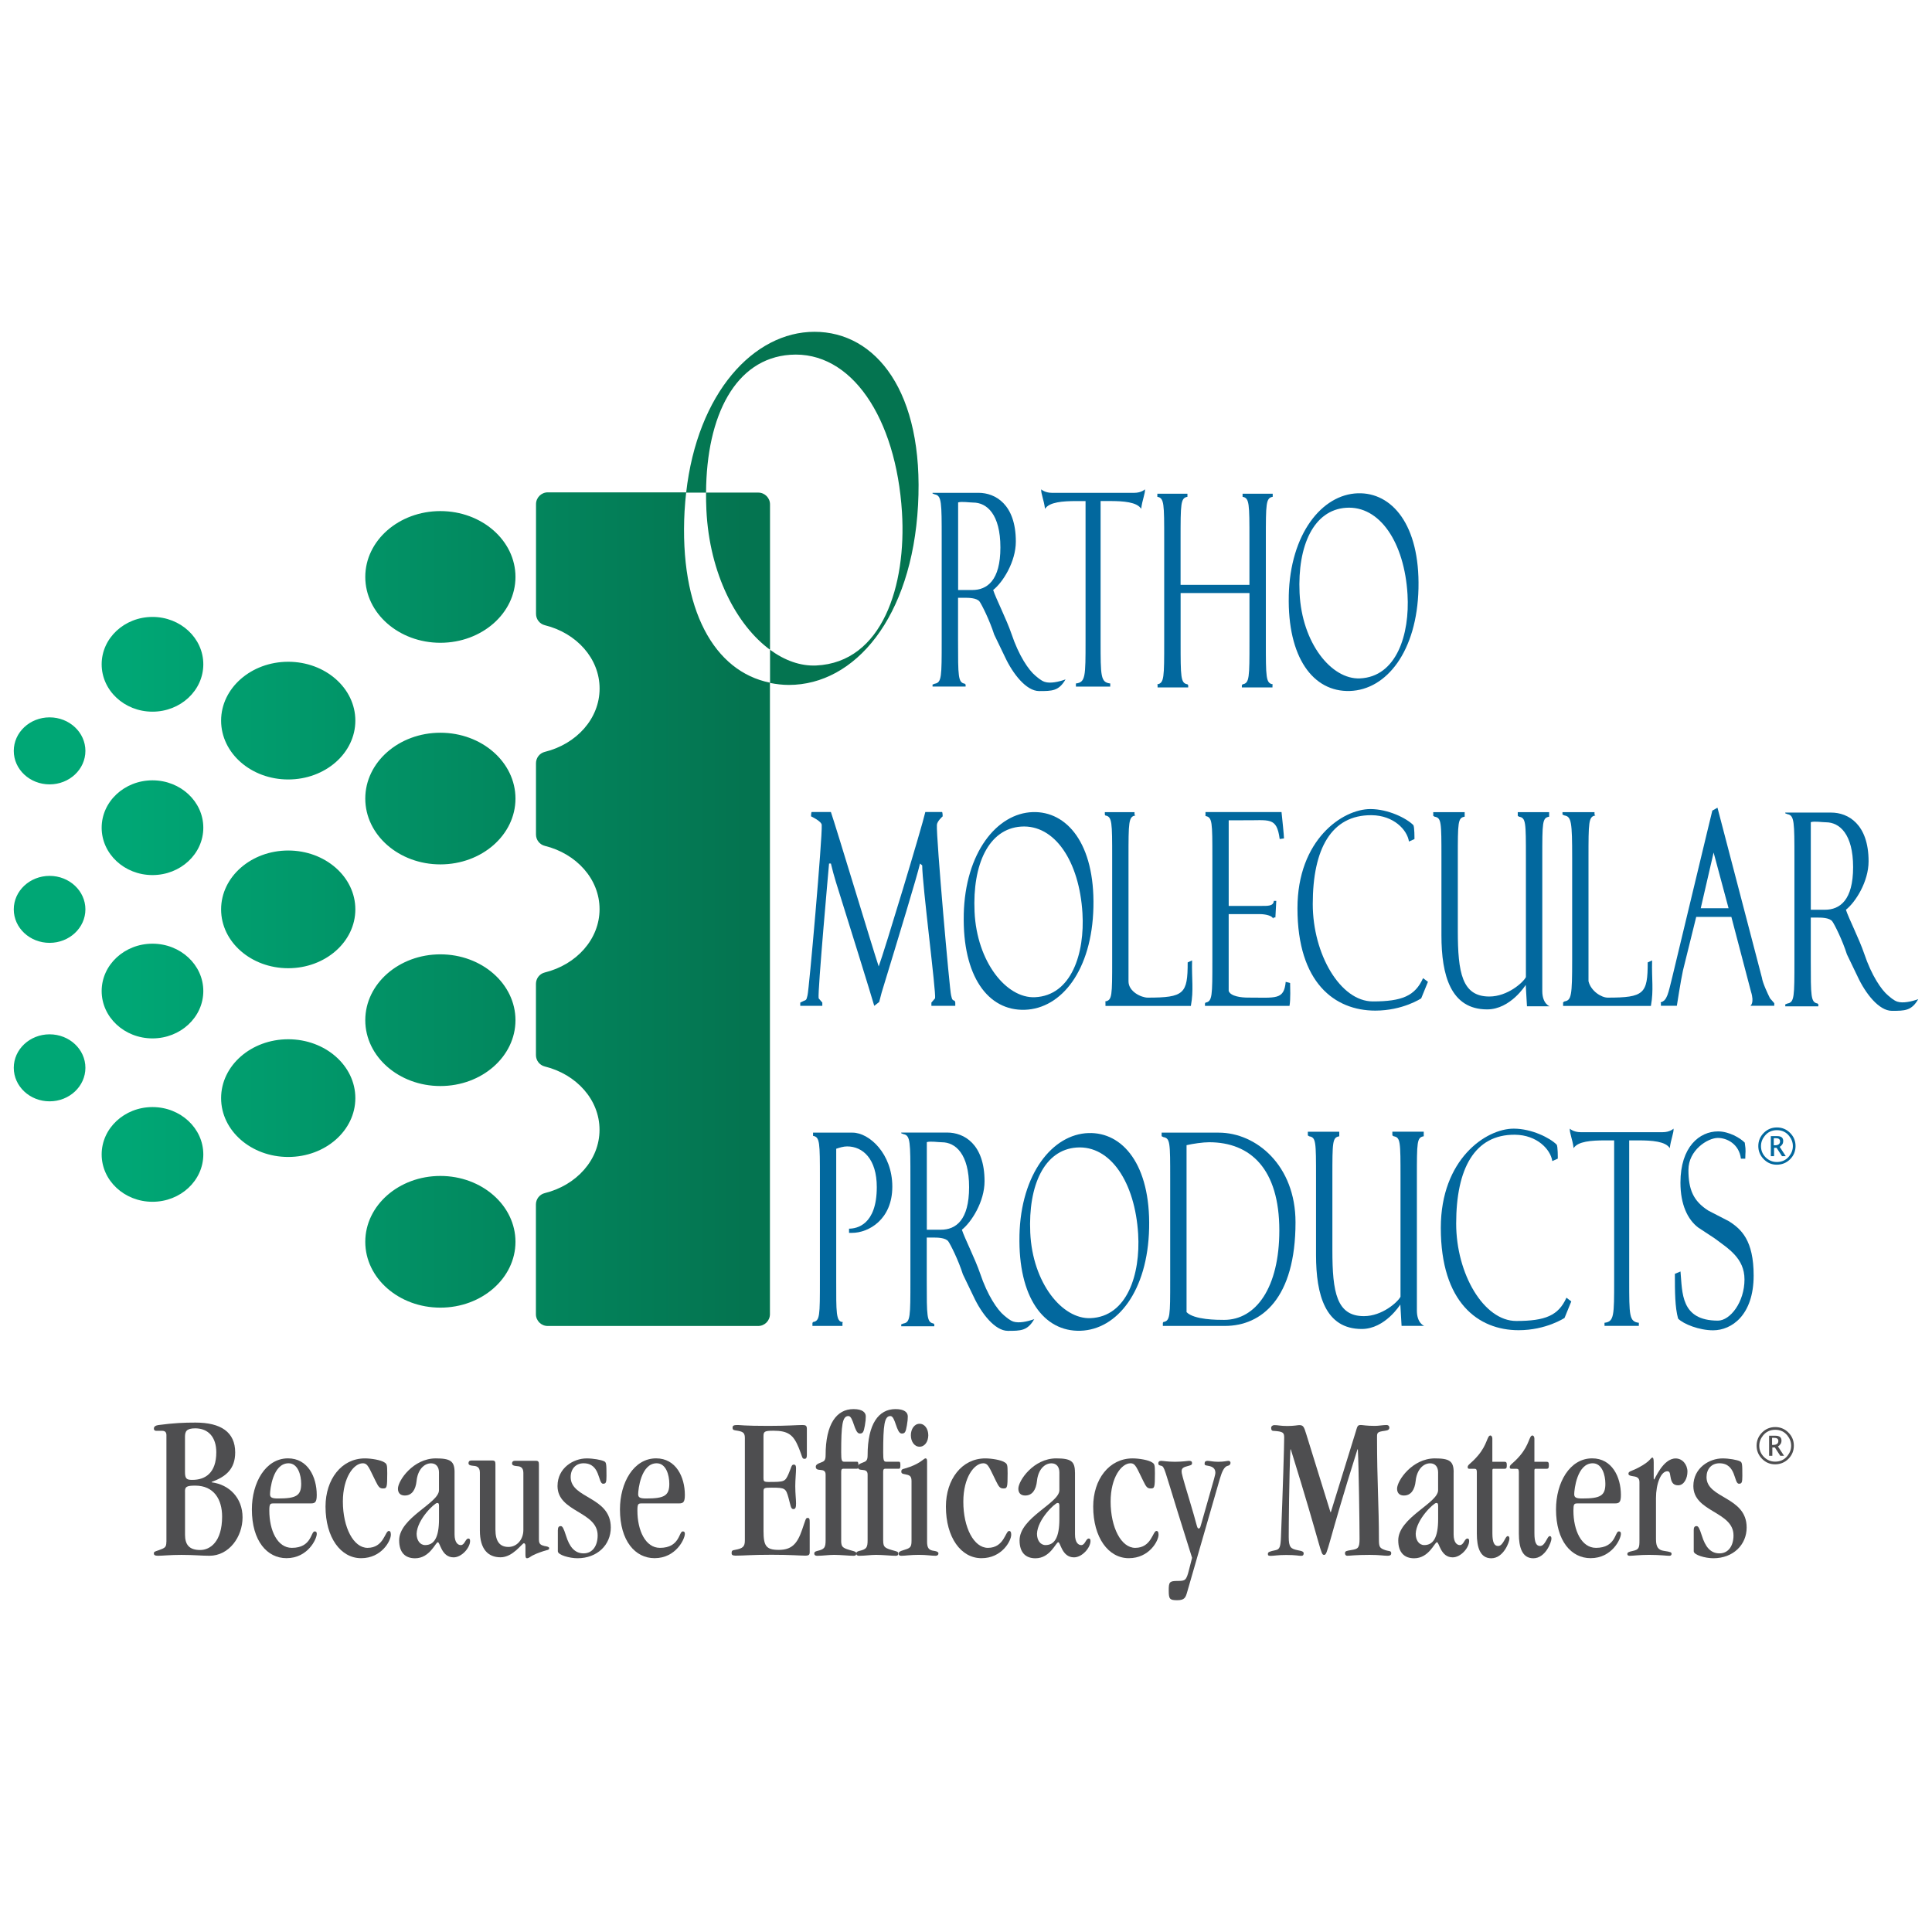 <svg viewBox="0 0 1080 1080" xmlns:xlink="http://www.w3.org/1999/xlink" xmlns="http://www.w3.org/2000/svg" id="Layer_1">
  <defs>
    <style>
      .cls-1 {
        fill: #02689e;
      }

      .cls-2 {
        fill: #4e4e50;
      }

      .cls-3 {
        fill: url(#linear-gradient);
      }
    </style>
    <linearGradient gradientUnits="userSpaceOnUse" gradientTransform="translate(234 2304) scale(1 -1)" y2="1840.66" x2="182.47" y1="1840.66" x1="-226.3" id="linear-gradient">
      <stop stop-color="#00a775" offset=".15"></stop>
      <stop stop-color="#047450" offset="1"></stop>
    </linearGradient>
  </defs>
  <g>
    <path d="M103.41,803.18c0-3,.84-4.73,5.71-4.73,7.35,0,11.79,4.96,11.79,13.37,0,11.52-6.11,15.44-13.39,15.44-3.05,0-4.11-.47-4.11-4.37v-19.71ZM93,861.83c0,3.13-.74,3.47-4.24,4.74-2.23.79-2.75.79-2.75,1.83,0,.81.52,1.28,2.32,1.28,2.64,0,6.79-.49,13.05-.49,7.08,0,11.09.49,15.72.49,10.96,0,18.49-10.6,18.49-21.46s-7.42-18.35-17.27-19.59v-.23c7.87-2.88,13.15-7.13,13.15-16.48,0-11.41-8.05-16.69-22.17-16.69-6.54,0-12.06.23-20.75,1.38-1.47.22-2.53.79-2.53,1.94,0,.93.52,1.28,1.28,1.28h3.29c1.8,0,2.44.93,2.44,2.43v59.57h-.02ZM103.41,833.69c0-2.53.84-3.22,5.71-3.22,10.48,0,15.04,7.73,15.04,17.3,0,14.07-6.67,18.69-12.27,18.69-6.15,0-8.46-3-8.46-8.54v-24.24h-.02Z" class="cls-2"></path>
    <path d="M168.36,829.45c0,6.72-2.88,8.21-12.92,8.21-3.52,0-4.49-.58-4.49-2.43,0-2.32,1.49-17.25,10.37-17.25,5.23,0,7.04,6.61,7.04,11.46ZM173.88,840.41c2.34,0,3.18-.81,3.18-4.73,0-10.06-5-20.45-16.06-20.45-12.58,0-20.2,13.62-20.2,28.5,0,17.72,8.57,27.3,19.35,27.3,11.93,0,16.93-10.73,16.93-13.6,0-.93-.32-1.37-1.17-1.37-2.23,0-1.6,9.2-12.76,9.2-8.12,0-12.6-9.78-12.6-20.81,0-3.68.43-4.03,2.25-4.03h21.08v-.02Z" class="cls-2"></path>
    <path d="M205.47,865.26c9.11,0,9.74-9.45,11.86-9.45.65,0,1.17.47,1.17,2.08,0,3.45-5.19,13.15-16.62,13.15s-19.91-11.55-19.91-28.84c0-15.22,8.89-26.95,22.01-26.95,3.7,0,8.89.92,10.8,2.17,1.49.92,1.69,1.26,1.69,6.22,0,7.96-.22,8.41-2.34,8.41-1.9,0-2.53-.81-4.13-4.04-3.81-7.6-4.33-10.03-7.21-10.03-4.98,0-11.12,7.85-11.12,21.44.04,14.54,5.97,25.84,13.8,25.84Z" class="cls-2"></path>
    <path d="M245.41,849.16c0,10.4-2.77,14.55-7.74,14.55-2.96,0-4.78-2.77-4.78-6.34.32-8.09,10.08-17.2,11.46-17.2.75,0,1.06.23,1.06,1.62v7.37ZM254.11,823.07c0-6.24-2.23-7.82-10.51-7.82-12.63,0-21.15,12.43-21.15,16.94,0,2.32,1.28,3.81,3.83,3.81,3.94,0,6.06-3.13,6.59-8.19.63-6.11,4.11-9.81,8.1-9.81,2.84,0,4.42,2.07,4.42,5.09v9.92c0,7.26-22.26,15.35-22.26,28.05,0,6.81,3.38,10.03,8.89,10.03,8.28,0,11.46-8.98,12.74-8.98s2.01,8.46,8.8,8.46c4.56,0,9.22-5.37,9.22-9.16,0-.92-.32-1.37-.95-1.37-1.69,0-2.01,3.68-4.24,3.68-1.58,0-3.49-1.38-3.49-6v-34.64h0Z" class="cls-2"></path>
    <path d="M301.28,860.87c0,2.43,1.28,2.89,3.07,3.36,1.37.22,2.64.47,2.64,1.17,0,1.15-.84.92-3.29,1.73-2.01.68-5.52,1.85-7.53,3.36-.54.34-1.06.58-1.6.58-.84,0-.84-1.17-.84-2.32v-4.62c0-1.02-.43-1.38-.84-1.46-1.06,0-6.13,7.87-13.08,7.87s-11.55-4.51-11.55-14.9v-32.47c0-3.47-2.23-3.68-4.03-3.81-1.17-.13-2.34-.34-2.34-1.46,0-.9.52-1.47,1.58-1.47h11.77c1.38,0,1.71.58,1.71,2.03v36.6c0,6.68,2.53,9.69,7.28,9.69s8.34-4.15,8.34-9.47v-31.95c0-3.47-2.21-3.68-4.01-3.81-1.17-.13-2.32-.34-2.32-1.47,0-.88.52-1.46,1.58-1.46h11.75c1.38,0,1.69.58,1.69,2.03v42.25h.02Z" class="cls-2"></path>
    <path d="M311.86,855.29c0-1.51.52-2.19,1.58-2.19.95,0,1.58,1.02,2.95,5.32,1.89,6.11,4.74,9.92,9.85,9.92s7.85-4.38,7.85-10.04c0-13.51-22.43-12.94-22.43-27.6,0-10.15,8.95-15.44,16.28-15.44,3.72,0,8.05.79,9.72,1.58,1.26.58,1.37,1.28,1.37,8.19,0,3.7-.31,4.38-1.89,4.38-2.95,0-1.37-11.43-10.91-11.43-4.46,0-7.22,3.23-7.22,7.73,0,12.13,22.43,10.75,22.43,28.18,0,9.7-7.56,17.18-18.62,17.18-4.46,0-10.98-1.83-10.98-3.9v-11.88h.02Z" class="cls-2"></path>
    <path d="M374.15,829.45c0,6.72-2.88,8.21-12.92,8.21-3.52,0-4.49-.58-4.49-2.43,0-2.32,1.49-17.25,10.35-17.25,5.25,0,7.06,6.61,7.06,11.46ZM379.66,840.41c2.34,0,3.18-.81,3.18-4.73,0-10.06-5-20.45-16.06-20.45-12.58,0-20.22,13.62-20.22,28.5,0,17.72,8.57,27.3,19.35,27.3,11.93,0,16.93-10.73,16.93-13.6,0-.93-.32-1.37-1.17-1.37-2.23,0-1.58,9.2-12.76,9.2-8.12,0-12.6-9.78-12.6-20.81,0-3.68.43-4.03,2.25-4.03h21.1v-.02Z" class="cls-2"></path>
    <path d="M416.39,804.07c0-2.88-.74-3.68-3.92-4.26-2.01-.34-2.96-.22-2.96-1.73,0-1.28.84-1.49,3.07-1.49.95,0,3.4.49,16.87.49,11.12,0,16.08-.49,19.16-.49,1.9,0,2.43.47,2.43,2.19v14.64c0,1.49-.43,2.07-1.17,2.07-1.69,0-1.06-.58-3.49-6.47-2.86-6.92-5.82-9.24-13.98-9.24-5.09,0-5.61.47-5.61,3.13v23.43c0,1.62.22,2.08,2.86,2.08,8.79,0,9.2-.13,11.1-4.38,1.69-3.81,1.6-5.32,2.96-5.32.95,0,1.28.58,1.28,2.07,0,2.43-.43,6.36-.43,9.92,0,4.37.43,7.37.43,9.67,0,2.07-.22,3.22-1.47,3.22-1.58,0-1.58-2.3-2.75-6.33-1.47-5.3-1.9-5.66-9.31-5.66-4.22,0-4.65.13-4.65,2.08v21.99c0,8.3,1.28,10.71,8.46,10.71s10.37-3.22,13.12-11.3c2.12-6.11,2.01-6.56,3.07-6.56.95,0,1.17.34,1.17,2.66v16.35c0,1.62-.43,2.07-2.55,2.07-2.86,0-7.94-.49-18.74-.49-11.99,0-15.08.49-20.14.49-1.9,0-2.23-.58-2.23-1.38,0-1.28.32-1.62,1.8-1.83,4.55-.81,5.61-1.85,5.61-5.3v-57.03h.02Z" class="cls-2"></path>
    <path d="M470.21,861.18c0,3.92,1.06,4.28,6.45,5.77,1.28.34,2.01.58,2.01,1.49s-.43,1.26-1.58,1.26c-2.23,0-7.21-.52-10.8-.52-3.18,0-6.36.52-9.54.52-1.06,0-1.58-.47-1.58-1.26,0-.68.31-1.15,1.8-1.49,3.92-.92,4.55-1.83,4.55-6v-36.66c0-4.38-5.5-1.04-5.5-4.38,0-1.15,1.17-1.73,2.75-2.3,1.8-.68,2.75-1.02,2.75-4.13,0-17.5,6.15-25.79,15.58-25.79,4.98,0,6.88,1.83,6.88,4.13,0,1.62-.11,2.53-.52,5.07-.65,3.79-1.17,4.47-2.86,4.47-3.07,0-3.49-9.78-6.34-9.78-3.4,0-4.03,5.07-4.03,20.25,0,4.6.32,5.28,1.69,5.28h7.1c.52,0,.84.23.84,1.96s-.31,1.96-.84,1.96h-7.62c-.84,0-1.17.47-1.17,1.73v38.42h-.02Z" class="cls-2"></path>
    <path d="M493.71,861.18c0,3.92,1.06,4.28,6.45,5.77,1.28.34,2.01.58,2.01,1.49s-.43,1.26-1.58,1.26c-2.23,0-7.21-.52-10.8-.52-3.18,0-6.36.52-9.54.52-1.06,0-1.6-.47-1.6-1.26,0-.68.32-1.15,1.8-1.49,3.92-.92,4.55-1.83,4.55-6v-36.66c0-4.38-5.5-1.04-5.5-4.38,0-1.15,1.17-1.73,2.75-2.3,1.8-.68,2.75-1.02,2.75-4.13,0-17.5,6.15-25.79,15.58-25.79,4.98,0,6.88,1.83,6.88,4.13,0,1.62-.11,2.53-.52,5.07-.63,3.79-1.17,4.47-2.86,4.47-3.07,0-3.49-9.78-6.34-9.78-3.4,0-4.03,5.07-4.03,20.25,0,4.6.32,5.28,1.69,5.28h7.08c.54,0,.84.23.84,1.96s-.32,1.96-.84,1.96h-7.62c-.84,0-1.17.47-1.17,1.73v38.42h.02Z" class="cls-2"></path>
    <path d="M518.24,861.75c0,3.58.95,4.85,3.92,5.19,1.8.23,2.43.81,2.43,1.37,0,.68-.32,1.38-1.8,1.38-2.01,0-4.76-.52-9.11-.52-4.67,0-7.94.52-9.65.52-1.17,0-1.69-.23-1.69-1.26,0-.92,1.06-1.38,2.23-1.73,4.13-1.28,4.98-1.49,4.98-5.41v-33.48c0-3.13-1.58-3.23-3.7-3.7-1.17-.23-2.01-.34-2.01-1.49,0-1.28.74-1.38,2.01-1.73,8.27-2.32,10.6-5.66,11.45-5.66.63,0,.95.34.95,1.62v44.89h0ZM514.05,795.9c2.96,0,4.87,2.98,4.87,6.41s-1.9,6.41-4.87,6.41-4.87-2.96-4.87-6.41c0-3.43,1.92-6.41,4.87-6.41Z" class="cls-2"></path>
    <path d="M552.25,865.26c9.11,0,9.74-9.45,11.86-9.45.63,0,1.17.47,1.17,2.08,0,3.45-5.19,13.15-16.62,13.15s-19.89-11.55-19.89-28.84c0-15.22,8.89-26.95,22.01-26.95,3.7,0,8.89.92,10.8,2.17,1.47.92,1.69,1.26,1.69,6.22,0,7.96-.22,8.41-2.32,8.41-1.9,0-2.55-.81-4.13-4.04-3.81-7.6-4.33-10.03-7.19-10.03-4.98,0-11.12,7.85-11.12,21.44-.02,14.54,5.91,25.84,13.75,25.84Z" class="cls-2"></path>
    <path d="M592.2,849.16c0,10.4-2.77,14.55-7.74,14.55-2.96,0-4.78-2.77-4.78-6.34.32-8.09,10.08-17.2,11.46-17.2.74,0,1.06.23,1.06,1.62v7.37ZM600.9,823.07c0-6.24-2.23-7.82-10.51-7.82-12.63,0-21.13,12.43-21.13,16.94,0,2.32,1.28,3.81,3.83,3.81,3.94,0,6.06-3.13,6.59-8.19.63-6.11,4.1-9.81,8.1-9.81,2.86,0,4.42,2.07,4.42,5.09v9.92c0,7.26-22.26,15.35-22.26,28.05,0,6.81,3.38,10.03,8.89,10.03,8.27,0,11.45-8.98,12.74-8.98s2.01,8.46,8.8,8.46c4.56,0,9.22-5.37,9.22-9.16,0-.92-.32-1.37-.95-1.37-1.69,0-2.01,3.68-4.22,3.68-1.6,0-3.49-1.38-3.49-6v-34.64h-.04Z" class="cls-2"></path>
    <path d="M634.61,865.26c9.11,0,9.74-9.45,11.86-9.45.65,0,1.17.47,1.17,2.08,0,3.45-5.19,13.15-16.62,13.15s-19.91-11.55-19.91-28.84c0-15.22,8.89-26.95,22.01-26.95,3.7,0,8.89.92,10.8,2.17,1.49.92,1.69,1.26,1.69,6.22,0,7.96-.22,8.41-2.34,8.41-1.9,0-2.53-.81-4.11-4.04-3.81-7.6-4.35-10.03-7.21-10.03-4.98,0-11.1,7.85-11.1,21.44.02,14.54,5.93,25.84,13.76,25.84Z" class="cls-2"></path>
    <path d="M658.2,844.74c-7.31-23.43-7.21-24.92-9.11-25.37-.95-.23-1.58-.34-1.58-1.38,0-.79.43-1.37,1.58-1.37,1.06,0,3.61.52,7.74.52s7.21-.52,7.83-.52c1.17,0,1.71.34,1.71,1.26s-.54,1.15-1.81,1.49c-3.16.81-4.03,1.28-4.03,3.22,0,.92.32,2.53,4.24,15.45,4.67,15.24,4.24,16.39,5.3,16.39.97,0,1.06-1.49,1.6-3.11l6.99-24.58c.32-1.37.74-2.64.74-3.45,0-2.32-1.38-3.47-4.13-3.92-1.47-.23-1.9-.34-1.9-1.15,0-1.13.52-1.6,1.69-1.6,1.28,0,2.96.52,5.93.52,3.29,0,4.87-.52,5.71-.52s1.17.58,1.17,1.15c0,.79-.63,1.47-1.47,1.6-2.01.34-3.29,3.22-4.46,7.15l-18.33,63.54c-.84,2.98-1.47,4.47-5.52,4.47-4.24,0-4.76-.68-4.76-5.39s.32-5.39,4.98-5.39c4.24,0,4.87-.23,6.36-6.24l1.71-6.68-8.18-26.09Z" class="cls-2"></path>
    <path d="M758.11,799.47c.74-2.3.84-2.88,2.66-2.88,1.06,0,2.96.49,7.83.49,2.12,0,4.55-.49,6.45-.49.97,0,1.49.47,1.6,1.28.09,1.28-.75,1.73-2.55,1.96-4.24.58-4.33,1.04-4.33,3.58,0,25.25,1.06,38.15,1.06,57.18,0,4.15.43,4.83,3.38,5.88,2.23.81,3.49.23,3.49,1.83,0,1.15-.84,1.38-2.12,1.38-2.43,0-4.11-.49-9.95-.49-8.05,0-10.69.49-12.49.49-.84,0-1.28-.58-1.28-1.38,0-1.28.84-1.37,3.59-1.83,3.72-.58,4.55-1.15,4.55-6.22,0-7.6-.43-40.34-.95-50.04h-.22c-17.03,54.03-16.5,58.99-18.63,58.99s-.95-2.07-18.62-58.97h-.22c-.74,13.84-.95,44.04-.95,48.88,0,6,1.17,6.68,5.19,7.51,2.64.45,3.16.92,3.16,1.73s-.32,1.38-1.38,1.38c-1.47,0-2.96-.49-8.36-.49-4.67,0-6.88.49-8.57.49-1.47,0-1.69-.23-1.69-1.04,0-1.15.84-1.38,4.44-2.17,2.12-.47,2.66-1.85,2.86-7.26,1.06-25.93,1.8-51.09,1.8-55.58,0-2.77-.43-3.47-5.91-3.81-1.06,0-1.37-.58-1.37-1.73,0-.81.74-1.49,1.8-1.49,2.23,0,3.27.49,7.21.49s5.82-.49,6.67-.49c2.23,0,2.66.81,3.92,4.96l13.55,43.7h.22l14.18-45.82Z" class="cls-2"></path>
    <path d="M803.93,849.16c0,10.4-2.77,14.55-7.76,14.55-2.98,0-4.78-2.77-4.78-6.34.32-8.09,10.08-17.2,11.46-17.2.74,0,1.08.23,1.08,1.62v7.37ZM812.61,823.07c0-6.24-2.23-7.82-10.51-7.82-12.65,0-21.13,12.43-21.13,16.94,0,2.32,1.28,3.81,3.81,3.81,3.94,0,6.06-3.13,6.59-8.19.63-6.11,4.11-9.81,8.1-9.81,2.86,0,4.44,2.07,4.44,5.09v9.92c0,7.26-22.28,15.35-22.28,28.05,0,6.81,3.4,10.03,8.89,10.03,8.28,0,11.46-8.98,12.74-8.98s2.03,8.46,8.8,8.46c4.55,0,9.2-5.37,9.2-9.16,0-.92-.32-1.37-.95-1.37-1.71,0-2.01,3.68-4.24,3.68-1.58,0-3.49-1.38-3.49-6v-34.64h.02Z" class="cls-2"></path>
    <path d="M834.26,817.14h6.77c1.06,0,1.28.47,1.28,1.96s-.22,1.96-1.28,1.96h-6.25c-.43,0-.52.47-.52.7v35.42c0,5.09,1.08,7.04,3.18,7.04,2.96,0,3.92-5.53,5.39-5.53.63,0,.95.47.95,1.49,0,1.73-3.27,10.91-10.15,10.91-6.25,0-8.07-6.16-8.07-13.78v-34.39c0-1.38-.32-1.85-1.17-1.85h-2.88c-.95,0-1.06-.34-1.06-1.02,0-1.38,1.9-1.85,5.71-6.33,5.41-6.33,5.09-11.28,7.01-11.28.52,0,1.06.7,1.06,1.73v12.99h.02Z" class="cls-2"></path>
    <path d="M857.77,817.14h6.77c1.06,0,1.28.47,1.28,1.96s-.22,1.96-1.28,1.96h-6.27c-.41,0-.52.47-.52.7v35.42c0,5.09,1.06,7.04,3.16,7.04,2.96,0,3.92-5.53,5.41-5.53.63,0,.95.47.95,1.49,0,1.73-3.27,10.91-10.15,10.91-6.25,0-8.07-6.16-8.07-13.78v-34.39c0-1.38-.31-1.85-1.17-1.85h-2.86c-.95,0-1.06-.34-1.06-1.02,0-1.38,1.9-1.85,5.71-6.33,5.41-6.33,5.09-11.28,6.99-11.28.54,0,1.08.7,1.08,1.73v12.99h.02Z" class="cls-2"></path>
    <path d="M897.41,829.45c0,6.72-2.88,8.21-12.92,8.21-3.52,0-4.49-.58-4.49-2.43,0-2.32,1.51-17.25,10.35-17.25,5.25,0,7.06,6.61,7.06,11.46ZM902.92,840.41c2.34,0,3.18-.81,3.18-4.73,0-10.06-5-20.45-16.06-20.45-12.6,0-20.22,13.62-20.22,28.5,0,17.72,8.57,27.3,19.35,27.3,11.93,0,16.93-10.73,16.93-13.6,0-.93-.32-1.37-1.19-1.37-2.21,0-1.58,9.2-12.76,9.2-8.1,0-12.6-9.78-12.6-20.81,0-3.68.41-4.03,2.23-4.03h21.13v-.02Z" class="cls-2"></path>
    <path d="M925.71,860.5c0,4.15,1.19,6,4.46,6.45,3.92.58,4.24.81,4.24,1.73,0,.47-.32,1.02-1.17,1.02-1.8,0-5.19-.52-11.41-.52-5.46,0-8.86.52-10.76.52-.74,0-1.38-.23-1.38-.92,0-.92.52-1.26,3.16-1.83,3.29-.68,3.61-1.83,3.61-5.64v-32.88c0-2.66-2.01-3-3.72-3.23-1.37-.22-2.43-.45-2.43-1.37,0-1.73,1.9-1.04,8.14-4.87,4.31-2.64,4.31-4.15,5.26-4.15.52,0,.72.93.72,2.77v9c0,.34.11.47.22.47.43,0,4.87-11.77,12.06-11.77,3.81,0,6.58,3.47,6.58,7.39,0,3.7-1.9,7.62-5.19,7.62-2.53,0-3.49-1.38-4.03-3.47-.63-2.32-.22-4.38-2.01-4.38-3.59,0-6.36,6.92-6.36,15v23.07h.02Z" class="cls-2"></path>
    <path d="M946.8,855.29c0-1.51.52-2.19,1.58-2.19.95,0,1.58,1.02,2.96,5.32,1.89,6.11,4.74,9.92,9.85,9.92s7.85-4.38,7.85-10.04c0-13.51-22.44-12.94-22.44-27.6,0-10.15,8.97-15.44,16.28-15.44,3.72,0,8.05.79,9.72,1.58,1.28.58,1.38,1.28,1.38,8.19,0,3.7-.32,4.38-1.89,4.38-2.96,0-1.37-11.43-10.91-11.43-4.47,0-7.22,3.23-7.22,7.73,0,12.13,22.43,10.75,22.43,28.18,0,9.7-7.57,17.18-18.62,17.18-4.44,0-10.96-1.83-10.96-3.9v-11.88h-.02Z" class="cls-2"></path>
    <path d="M992.25,818.56c-2.82,0-5.23-1.02-7.26-3.07-2.01-2.05-3.04-4.49-3.04-7.33s1.02-5.32,3.05-7.37c2.03-2.03,4.49-3.05,7.37-3.05s5.32,1.02,7.35,3.05,3.05,4.46,3.05,7.33-1.02,5.37-3.05,7.4c-2.05,2.03-4.55,3.04-7.48,3.04ZM992.25,817.07c2.91,0,5.21-1.08,6.92-3.2,1.4-1.74,2.1-3.65,2.1-5.71s-.7-3.97-2.1-5.7c-1.71-2.14-3.97-3.2-6.81-3.2s-5.1,1.06-6.81,3.2c-1.4,1.73-2.1,3.63-2.1,5.71,0,2.43.86,4.51,2.59,6.27,1.76,1.73,3.83,2.62,6.22,2.62ZM988.94,813.79v-11.21h3.54c1.11,0,1.98.23,2.55.68.56.45.83,1.15.83,2.07,0,.68-.16,1.29-.49,1.83s-.83,1.02-1.47,1.42l3.38,5.21h-2.1l-3.02-4.65h-1.42v4.65h-1.8ZM990.61,807.72h.52c.99,0,1.74-.18,2.23-.56.5-.36.75-.92.75-1.67,0-.58-.22-1.02-.63-1.31s-1.04-.43-1.87-.43h-1.01v3.97Z" class="cls-2"></path>
  </g>
  <g>
    <g>
      <path d="M720.43,332.96c.77-34.57,18.56-56.57,38.58-57.21,19.07-.61,34.72,17.59,33.93,53.13-.79,35.22-17.84,56.73-38.36,57.38-20.54.65-34.93-18.72-34.14-53.3ZM760.18,379.23c20.52-.88,27.96-24.62,26.63-46.97-1.74-28.93-15.47-49.72-34.37-48.41-18.09,1.24-27.17,21.11-25.97,47.6,1.29,28.1,17.86,48.46,33.71,47.78Z" class="cls-1"></path>
      <path d="M595.63,379.81c-3.77,6.5-7.53,6.5-14.73,6.5s-14.72-9.6-19.17-19.19l-5.97-12.4c-2.57-8.03-6.88-16.62-8.16-18.42-1.58-2.14-6.33-2.14-8.39-2.14h-3.65v24.01c0,20.02,0,23.36,3.74,24.02l.49.49v1.1h-18.49v-1.1l1.28-.49c3.83-.66,3.83-4.01,3.83-24.02v-57.09c0-20.02,0-24.04-3.83-24.71l-1.28-.5v-.38h25.7c9.34,0,20.86,6.36,20.86,27.24,0,11.32-7.26,22.8-12.67,27.08,1.47,4.6,7.53,16.57,10.21,24.44,4.11,12.31,9.67,20.41,13.44,23.5,1.08.88,3.07,2.73,5.14,3.41,3.11,1.04,7.91,0,11.66-1.37ZM535.58,329.82h7.91c8.27,0,15.74-5.26,15.74-23.79s-7.56-25.1-15.24-25.1c-2.07,0-6.41-.72-8.39-.07v48.97h-.02Z" class="cls-1"></path>
      <path d="M634,275.5h-45.89c-4.11,0-6.06-1.96-6.06-1.96-.25,2.23,1.53,5.97,2.12,10.91,2.37-3.81,9.95-4.35,17.56-4.35h5.1v78.11c0,20.02,0,23.22-5.41,23.86l.02.5v1.24h19.19v-1.24l.02-.5c-5.41-.65-5.41-3.85-5.41-23.86v-78.13h5.12c7.6,0,15.2.54,17.56,4.35.59-4.92,2.35-8.68,2.12-10.91,0,.02-1.94,1.98-6.04,1.98Z" class="cls-1"></path>
      <path d="M694.61,275.98v1.74c3.83.65,3.83,3.85,3.83,23.86v25.35h-38.49v-25.35c0-20.02,0-23.22,3.83-23.86v-1.74h-16.82v1.74c3.83.65,3.83,3.85,3.83,23.86v57.09c0,20.02,0,23.22-3.83,23.86l.13.5v1.24h17.12v-1.24l-.41-.5c-3.83-.65-3.83-3.85-3.83-23.86v-27.15h38.49v27.15c0,20.02,0,23.22-3.83,23.86l-.43.5v1.24h17.12v-1.24l.13-.5c-3.83-.65-3.83-3.85-3.83-23.86v-57.09c0-20.02,0-23.22,3.83-23.86v-1.74s-16.84,0-16.84,0Z" class="cls-1"></path>
    </g>
    <g>
      <path d="M538.74,511.2c.77-34.57,18.56-56.58,38.56-57.23,19.08-.61,34.73,17.59,33.93,53.13-.79,35.22-17.84,56.73-38.36,57.38-20.52.66-34.9-18.71-34.12-53.28ZM578.49,557.45c20.52-.88,27.96-24.62,26.61-46.97-1.73-28.93-15.47-49.72-34.37-48.41-18.08,1.26-27.15,21.1-25.95,47.6,1.28,28.12,17.86,48.46,33.71,47.78Z" class="cls-1"></path>
      <path d="M1072.3,558.56c-3.76,6.5-7.53,6.5-14.72,6.5s-14.72-9.58-19.17-19.17l-5.97-12.4c-2.55-8.03-6.86-16.62-8.16-18.42-1.58-2.14-6.33-2.14-8.39-2.14h-3.65v24.01c0,20.02,0,23.36,3.76,24.01l.47.5v1.1h-18.49v-1.1l1.28-.5c3.83-.66,3.83-3.99,3.83-24.01v-57.09c0-20.02,0-24.06-3.83-24.71l-1.28-.49v-.41h25.71c9.34,0,20.86,6.38,20.86,27.24,0,11.32-7.26,22.8-12.67,27.08,1.47,4.6,7.53,16.57,10.19,24.46,4.13,12.31,9.67,20.41,13.44,23.5,1.08.88,3.07,2.75,5.12,3.41,3.11,1.01,7.91-.04,11.66-1.38ZM1012.25,508.55h7.91c8.27,0,15.74-5.25,15.74-23.79s-7.58-25.1-15.24-25.1c-2.07,0-6.41-.72-8.41-.07v48.97h0Z" class="cls-1"></path>
      <path d="M463.45,482.73s-6.5,72.27-5.82,75.34l2.05,2.39v1.8h-12.33v-1.8l2.03-.99c1.78-.49,1.53-1.47,2.03-3.11.79-2.46,8.34-88.1,7.94-95.22-.11-2.08-5.97-4.8-5.97-4.8,0,0,0-2.08.34-2.41h10.76c2.95,8.54,23.67,77.29,26.72,86.31,3.14-8.37,24.19-77.93,26.06-86.31h9.36c.34.32.34,2.41.34,2.41,0,0-3.13,2.71-3.23,4.8-.4,7.12,7.15,92.76,7.94,95.22.49,1.64.25,2.62,2.03,3.11l.31.99v1.8h-13.35v-1.8l2.05-2.39c.68-3.09-7.19-63.81-7.19-74.32l-1.22-1.02c-1.67,7.22-11.7,40.16-21.46,72.15-.49,1.64-.88,3.61-1.38,5.25l-2.75,2.14c-2.16-7.55-14.66-47.58-21.44-69.25-.99-3.13-1.99-7.01-2.79-10.3h-1.04v.02Z" class="cls-1"></path>
      <path d="M673.58,560.97l.29-.5c3.85-.65,3.85-3.77,3.85-23.81v-57.09c0-20.02,0-22.73-3.85-23.4v-2.21h42.51c.4,3.61,1.38,13.24,1.38,14.72l-2.41.34c-1.69-12.7-5.82-10.28-20.34-10.48h-8.16v47.87h17.66c3.99,0,7.37.25,7.56-2.8l.5-.02h.88l-.5,9.27h-.88l-.49.59c-.34-1.62-4.46-2.44-7.08-2.44h-17.66v42.95c1.1,3.07,7.19,3.7,10.73,3.7,15.65,0,20.18,1.44,21.15-8.8l2.46.66c0,2.39.34,8.89-.34,12.76h-47.26v-1.31h-.02Z" class="cls-1"></path>
      <path d="M798.23,548.84l-3.77,9.25s-10.26,6.85-25.68,6.85c-22.61,0-43.49-15.51-43.49-57.2,0-38.35,25.21-55.47,40.75-55.47,10.03,0,20.2,5.14,23.97,8.91.77.75.68,7.87.68,7.87l-3.07,1.37c-.99-6.56-8.55-14.59-20.86-14.72-22.64-.22-32.92,18.96-32.92,49.65,0,28.05,15.42,54.45,33.57,54.45,16.33,0,23.63-3.07,28.09-13.01l2.73,2.05Z" class="cls-1"></path>
      <path d="M852.9,550.55s-8.48,13.71-21.58,13.71c-20.36,0-25.55-19.05-25.55-41.35v-43.32c0-20.02,0-22.41-3.83-23.05l-.75-.49v-2.05h17.57v2.53c-3.83.65-3.83,3.04-3.83,23.05v40.7c0,23.47,2.35,36.78,17.61,36.78,10.22,0,18.99-7.91,20.45-10.85v-66.61c0-20.02,0-22.41-3.83-23.05l-.72-.49v-2.05h17.54v2.53c-3.83.65-3.83,3.04-3.83,23.05v74.39c0,7.19,4.11,8.55,4.11,8.55h-12.67l-.7-12Z" class="cls-1"></path>
      <path d="M873.78,560.29l.79-.5c3.83-.65,4.28-3.09,4.28-23.11v-57.09c0-20.02-.43-23.09-4.28-23.74l-1.13-.49v-1.37h17.9v1.37l.49.49c-3.85.65-3.85,3.72-3.85,23.74v68.91c1.31,5.48,7.19,9.18,10.73,9.18,20.36,0,22.37-2.16,22.37-19.69l2.46-1.11c-.31,10.49.97,16.39-.68,25.43h-49.07v-2.01h0Z" class="cls-1"></path>
      <path d="M617.95,560.29l-.09-.5c3.85-.65,3.85-3.09,3.85-23.11v-57.09c0-20.02,0-23.09-3.85-23.74l-.25-.49v-1.37h16.59v1.37l.49.49c-3.85.65-3.85,3.72-3.85,23.74v68.91c-.07,5.82,7.19,9.18,10.73,9.18,20.36,0,22.35-2.16,22.35-19.69l2.46-1.11c-.29,10.49.99,16.39-.68,25.43h-47.74v-2.01h0Z" class="cls-1"></path>
      <path d="M928.47,560.81l-.18-.49c3.74-.99,4.22-4.96,6.61-14.47l19.95-83.02c.79-3.27,1.58-6.56,2.35-9.69l2.88-1.64,24.83,95c.43,3,3.16,8.82,4.53,11.55l2.39,2.73v1.46h-13.35s2.39-1.46.32-7.96l-10.96-41.74h-19.64l-7.42,30.01c-1.17,5.25-3.41,19.69-3.41,19.69h-8.91v-1.46h.02ZM950.74,507.71h15.54l-8.36-31.14-7.19,31.14Z" class="cls-1"></path>
    </g>
    <g>
      <path d="M569.88,690.6c.77-34.57,18.56-56.57,38.56-57.21,19.08-.63,34.72,17.59,33.93,53.13-.79,35.22-17.84,56.71-38.36,57.38-20.54.65-34.91-18.72-34.12-53.3ZM609.63,736.85c20.52-.86,27.94-24.62,26.61-46.95-1.73-28.93-15.45-49.74-34.37-48.43-18.08,1.26-27.15,21.1-25.95,47.6,1.28,28.12,17.86,48.46,33.71,47.78Z" class="cls-1"></path>
      <path d="M578.13,737.43c-3.77,6.52-7.55,6.52-14.73,6.52s-14.72-9.6-19.17-19.19l-5.97-12.4c-2.55-8.03-6.88-16.62-8.16-18.44-1.58-2.12-6.33-2.12-8.39-2.12h-3.65v24.01c0,20.02,0,23.36,3.74,24.02l.49.49v1.08h-18.49v-1.08l1.29-.49c3.83-.66,3.83-4.01,3.83-24.02v-57.11c0-20.02,0-24.04-3.83-24.71l-1.29-.49v-.4h25.71c9.34,0,20.86,6.36,20.86,27.24,0,11.32-7.26,22.8-12.67,27.08,1.47,4.6,7.53,16.57,10.19,24.44,4.13,12.31,9.69,20.43,13.44,23.5,1.08.88,3.09,2.73,5.14,3.41,3.11,1.02,7.89,0,11.66-1.37ZM518.08,687.42h7.91c8.27,0,15.74-5.26,15.74-23.79s-7.58-25.1-15.24-25.1c-2.07,0-6.41-.72-8.39-.07v48.97h-.02Z" class="cls-1"></path>
      <path d="M929.48,632.9h-45.88c-4.11,0-6.06-1.98-6.06-1.98-.25,2.23,1.53,5.98,2.12,10.91,2.37-3.81,9.95-4.35,17.54-4.35h5.12v78.09c0,20.02,0,23.22-5.41,23.88l.02.49v1.24h19.19v-1.24l.02-.49c-5.41-.66-5.41-3.86-5.41-23.88v-78.09h5.12c7.6,0,15.18.54,17.56,4.35.59-4.92,2.35-8.68,2.1-10.91,0,0-1.94,1.98-6.04,1.98Z" class="cls-1"></path>
      <path d="M878.36,727.49l-3.77,9.24s-10.28,6.86-25.68,6.86c-22.61,0-43.49-15.51-43.49-57.2,0-38.36,25.21-55.47,40.75-55.47,10.04,0,20.22,5.14,23.97,8.89.77.77.68,7.87.68,7.87l-3.07,1.37c-.99-6.56-8.55-14.59-20.84-14.73-22.64-.22-32.9,18.98-32.9,49.65,0,28.07,15.4,54.46,33.57,54.46,16.33,0,23.63-3.07,28.07-13.01l2.71,2.07Z" class="cls-1"></path>
      <path d="M782.8,729.2s-8.48,13.71-21.58,13.71c-20.36,0-25.55-19.05-25.55-41.35v-43.31c0-20.02,0-22.41-3.83-23.05l-.75-.5v-2.05h17.57v2.55c-3.85.65-3.85,3.04-3.85,23.05v40.68c0,23.47,2.37,36.8,17.63,36.8,10.22,0,18.98-7.91,20.45-10.85v-66.65c0-20.02,0-22.41-3.83-23.05l-.72-.5v-2.05h17.54v2.55c-3.83.65-3.83,3.04-3.83,23.05v74.39c0,7.19,4.11,8.55,4.11,8.55h-12.67l-.7-11.99Z" class="cls-1"></path>
      <path d="M454.18,739.51l.32-.49c3.83-.65,3.83-3.4,3.83-23.38v-56.96c0-19.96,0-23.07-3.83-23.72v-1.81h22.08c9.33,0,22.23,11.79,22.23,30.19s-13.28,25.84-22.52,25.84h-1.67v-2.35c4.22,0,15.51-2.01,15.51-23.23,0-15.69-7.74-22.75-16.59-22.75-2.07,0-4.11.66-6.09,1.31v73.49c0,17.83-.2,23.38,3.72,23.38l-.23.49v1.67h-16.78v-1.67h.02Z" class="cls-1"></path>
      <path d="M650.04,739.51l.27-.49c3.83-.65,3.83-3.4,3.83-23.38v-56.96c0-19.96,0-22.39-3.83-23.04l-.95-.5v-1.99h31.91c21.01,0,42.93,18.35,42.93,50.1,0,42.55-18.94,57.95-39.46,57.95h-34.7v-1.69h0ZM663.29,733.49c4.2,4.33,17.25,4.33,20.99,4.33,17.86,0,30.87-18.08,30.87-50.01,0-34.37-16.12-49.29-39.26-49.29-3.45,0-9.18.83-12.6,1.64v93.33h0Z" class="cls-1"></path>
      <path d="M966.28,682.57c7.15,4.46,14.02,10.8,14.02,30.46,0,22.1-12.27,30.62-22.68,30.62-7.67,0-16.5-3.43-19.55-6.54-1.76-6.4-1.8-14.72-1.8-25.03l3.14-1.31c1.08,11.81,0,27.47,20.93,27.47,6.76,0,14.84-10.24,14.84-23,0-11.95-9.06-17.27-16.71-23l-9.24-6.09c-5.82-4.47-9.85-12.78-9.85-25.05,0-19.98,10.62-28.64,21.02-28.64,6.09,0,12.38,3.65,14.93,6.27.79,5.25.29,4.87.29,8.97h-2.44c-.99-8.19-7.85-11.64-12.96-11.59-5.71.07-16.37,6.88-16.37,17.84s2.68,17.45,11.18,22.82l11.23,5.8Z" class="cls-1"></path>
      <path d="M993.2,651.07c-2.82,0-5.23-1.02-7.26-3.07-2.01-2.05-3.04-4.49-3.04-7.33s1.02-5.32,3.05-7.37c2.03-2.03,4.49-3.05,7.37-3.05s5.32,1.02,7.35,3.05,3.05,4.47,3.05,7.33-1.02,5.37-3.05,7.4c-2.05,2.03-4.53,3.04-7.48,3.04ZM993.2,649.58c2.91,0,5.21-1.08,6.92-3.2,1.4-1.74,2.1-3.65,2.1-5.71s-.7-3.97-2.1-5.7c-1.71-2.14-3.97-3.2-6.81-3.2s-5.1,1.06-6.81,3.2c-1.4,1.73-2.1,3.63-2.1,5.71,0,2.43.86,4.51,2.59,6.27,1.78,1.73,3.83,2.62,6.22,2.62ZM989.91,646.31v-11.21h3.54c1.11,0,1.98.22,2.55.68.56.45.83,1.15.83,2.07,0,.66-.16,1.29-.49,1.83s-.83,1.02-1.47,1.42l3.38,5.21h-2.1l-3.02-4.67h-1.42v4.67h-1.8ZM991.56,640.23h.52c.99,0,1.74-.18,2.23-.56.5-.36.75-.92.75-1.67,0-.58-.22-1.02-.63-1.33-.41-.29-1.04-.43-1.87-.43h-1.01v3.99Z" class="cls-1"></path>
    </g>
    <path d="M513.19,282.45c-3.45,62.95-35.33,100.43-72.24,100.43-3.63,0-7.12-.45-10.49-1.11v-18.54c8.18,6,17.03,9.18,25.77,8.79,37.16-1.73,50.51-44.98,47.98-85.68-3.29-52.69-28.28-90.49-62.55-88.01-30.49,2.21-46.74,33.76-46.97,77.05h-11.12c6.29-55.74,37.75-89.9,71.71-89.9,34.3-.02,61.38,33.46,57.91,96.98ZM394.88,285.13c1.71,35.63,16.84,64.33,35.56,78.08v-81.27c0-3.63-2.95-6.58-6.58-6.58h-29.18c-.02,3.22.04,6.45.2,9.78ZM161.12,435.73c20.72,0,37.52-14.73,37.52-32.9s-16.8-32.9-37.52-32.9-37.52,14.73-37.52,32.9c0,18.18,16.78,32.9,37.52,32.9ZM161.12,541.24c20.72,0,37.52-14.73,37.52-32.9s-16.8-32.9-37.52-32.9-37.52,14.73-37.52,32.9c-.02,18.18,16.78,32.9,37.52,32.9ZM161.12,646.75c20.72,0,37.52-14.72,37.52-32.9s-16.8-32.9-37.52-32.9-37.52,14.73-37.52,32.9c-.02,18.18,16.78,32.9,37.52,32.9ZM246.17,359.32c23.18,0,41.98-16.5,41.98-36.82s-18.8-36.8-41.98-36.8-41.98,16.48-41.98,36.8,18.8,36.82,41.98,36.82ZM246.17,483.2c23.18,0,41.98-16.48,41.98-36.8s-18.8-36.8-41.98-36.8-41.98,16.48-41.98,36.8,18.8,36.8,41.98,36.8ZM246.17,607.1c23.18,0,41.98-16.48,41.98-36.8s-18.8-36.82-41.98-36.82-41.98,16.5-41.98,36.82,18.8,36.8,41.98,36.8ZM246.17,730.98c23.18,0,41.98-16.48,41.98-36.8s-18.8-36.82-41.98-36.82-41.98,16.48-41.98,36.82,18.8,36.8,41.98,36.8ZM85.24,397.83c15.69,0,28.41-11.86,28.41-26.49s-12.72-26.47-28.41-26.47-28.41,11.86-28.41,26.47c0,14.64,12.72,26.49,28.41,26.49ZM85.24,489.17c15.69,0,28.41-11.86,28.41-26.47s-12.72-26.49-28.41-26.49-28.41,11.86-28.41,26.49c0,14.61,12.72,26.47,28.41,26.47ZM85.24,580.47c15.69,0,28.41-11.86,28.41-26.47s-12.72-26.47-28.41-26.47-28.41,11.86-28.41,26.47c0,14.63,12.72,26.47,28.41,26.47ZM85.24,671.8c15.69,0,28.41-11.86,28.41-26.47s-12.72-26.47-28.41-26.47-28.41,11.86-28.41,26.47c0,14.61,12.72,26.47,28.41,26.47ZM27.72,438.47c11.05,0,20.02-8.37,20.02-18.72s-8.97-18.74-20.02-18.74-20.02,8.39-20.02,18.74c0,10.35,8.97,18.72,20.02,18.72ZM27.72,527.06c11.05,0,20.02-8.39,20.02-18.72s-8.97-18.72-20.02-18.72-20.02,8.39-20.02,18.72c0,10.35,8.97,18.72,20.02,18.72ZM27.72,615.65c11.05,0,20.02-8.39,20.02-18.74s-8.97-18.72-20.02-18.72-20.02,8.39-20.02,18.72c0,10.35,8.97,18.74,20.02,18.74ZM382.7,285.47c.2-3.5.5-6.9.88-10.24h-77.36c-3.63,0-6.58,2.95-6.58,6.58v61.35c0,3,2.03,5.62,4.94,6.34,17.66,4.35,30.6,18.53,30.6,35.4s-12.96,31.05-30.62,35.4c-2.91.72-4.94,3.34-4.94,6.34v39.86c0,3,2.03,5.62,4.94,6.34,17.65,4.35,30.6,18.53,30.6,35.38s-12.96,31.05-30.62,35.4c-2.91.72-4.94,3.34-4.94,6.34v39.86c0,3,2.03,5.62,4.94,6.34,17.65,4.35,30.6,18.53,30.6,35.4s-12.96,31.05-30.62,35.4c-2.91.72-4.94,3.34-4.94,6.34v61.35c0,3.63,2.95,6.58,6.58,6.58h117.66c3.63,0,6.58-2.95,6.58-6.58v-353.04c-30.92-6.22-50.76-40.45-47.71-96.13Z" class="cls-3"></path>
  </g>
</svg>